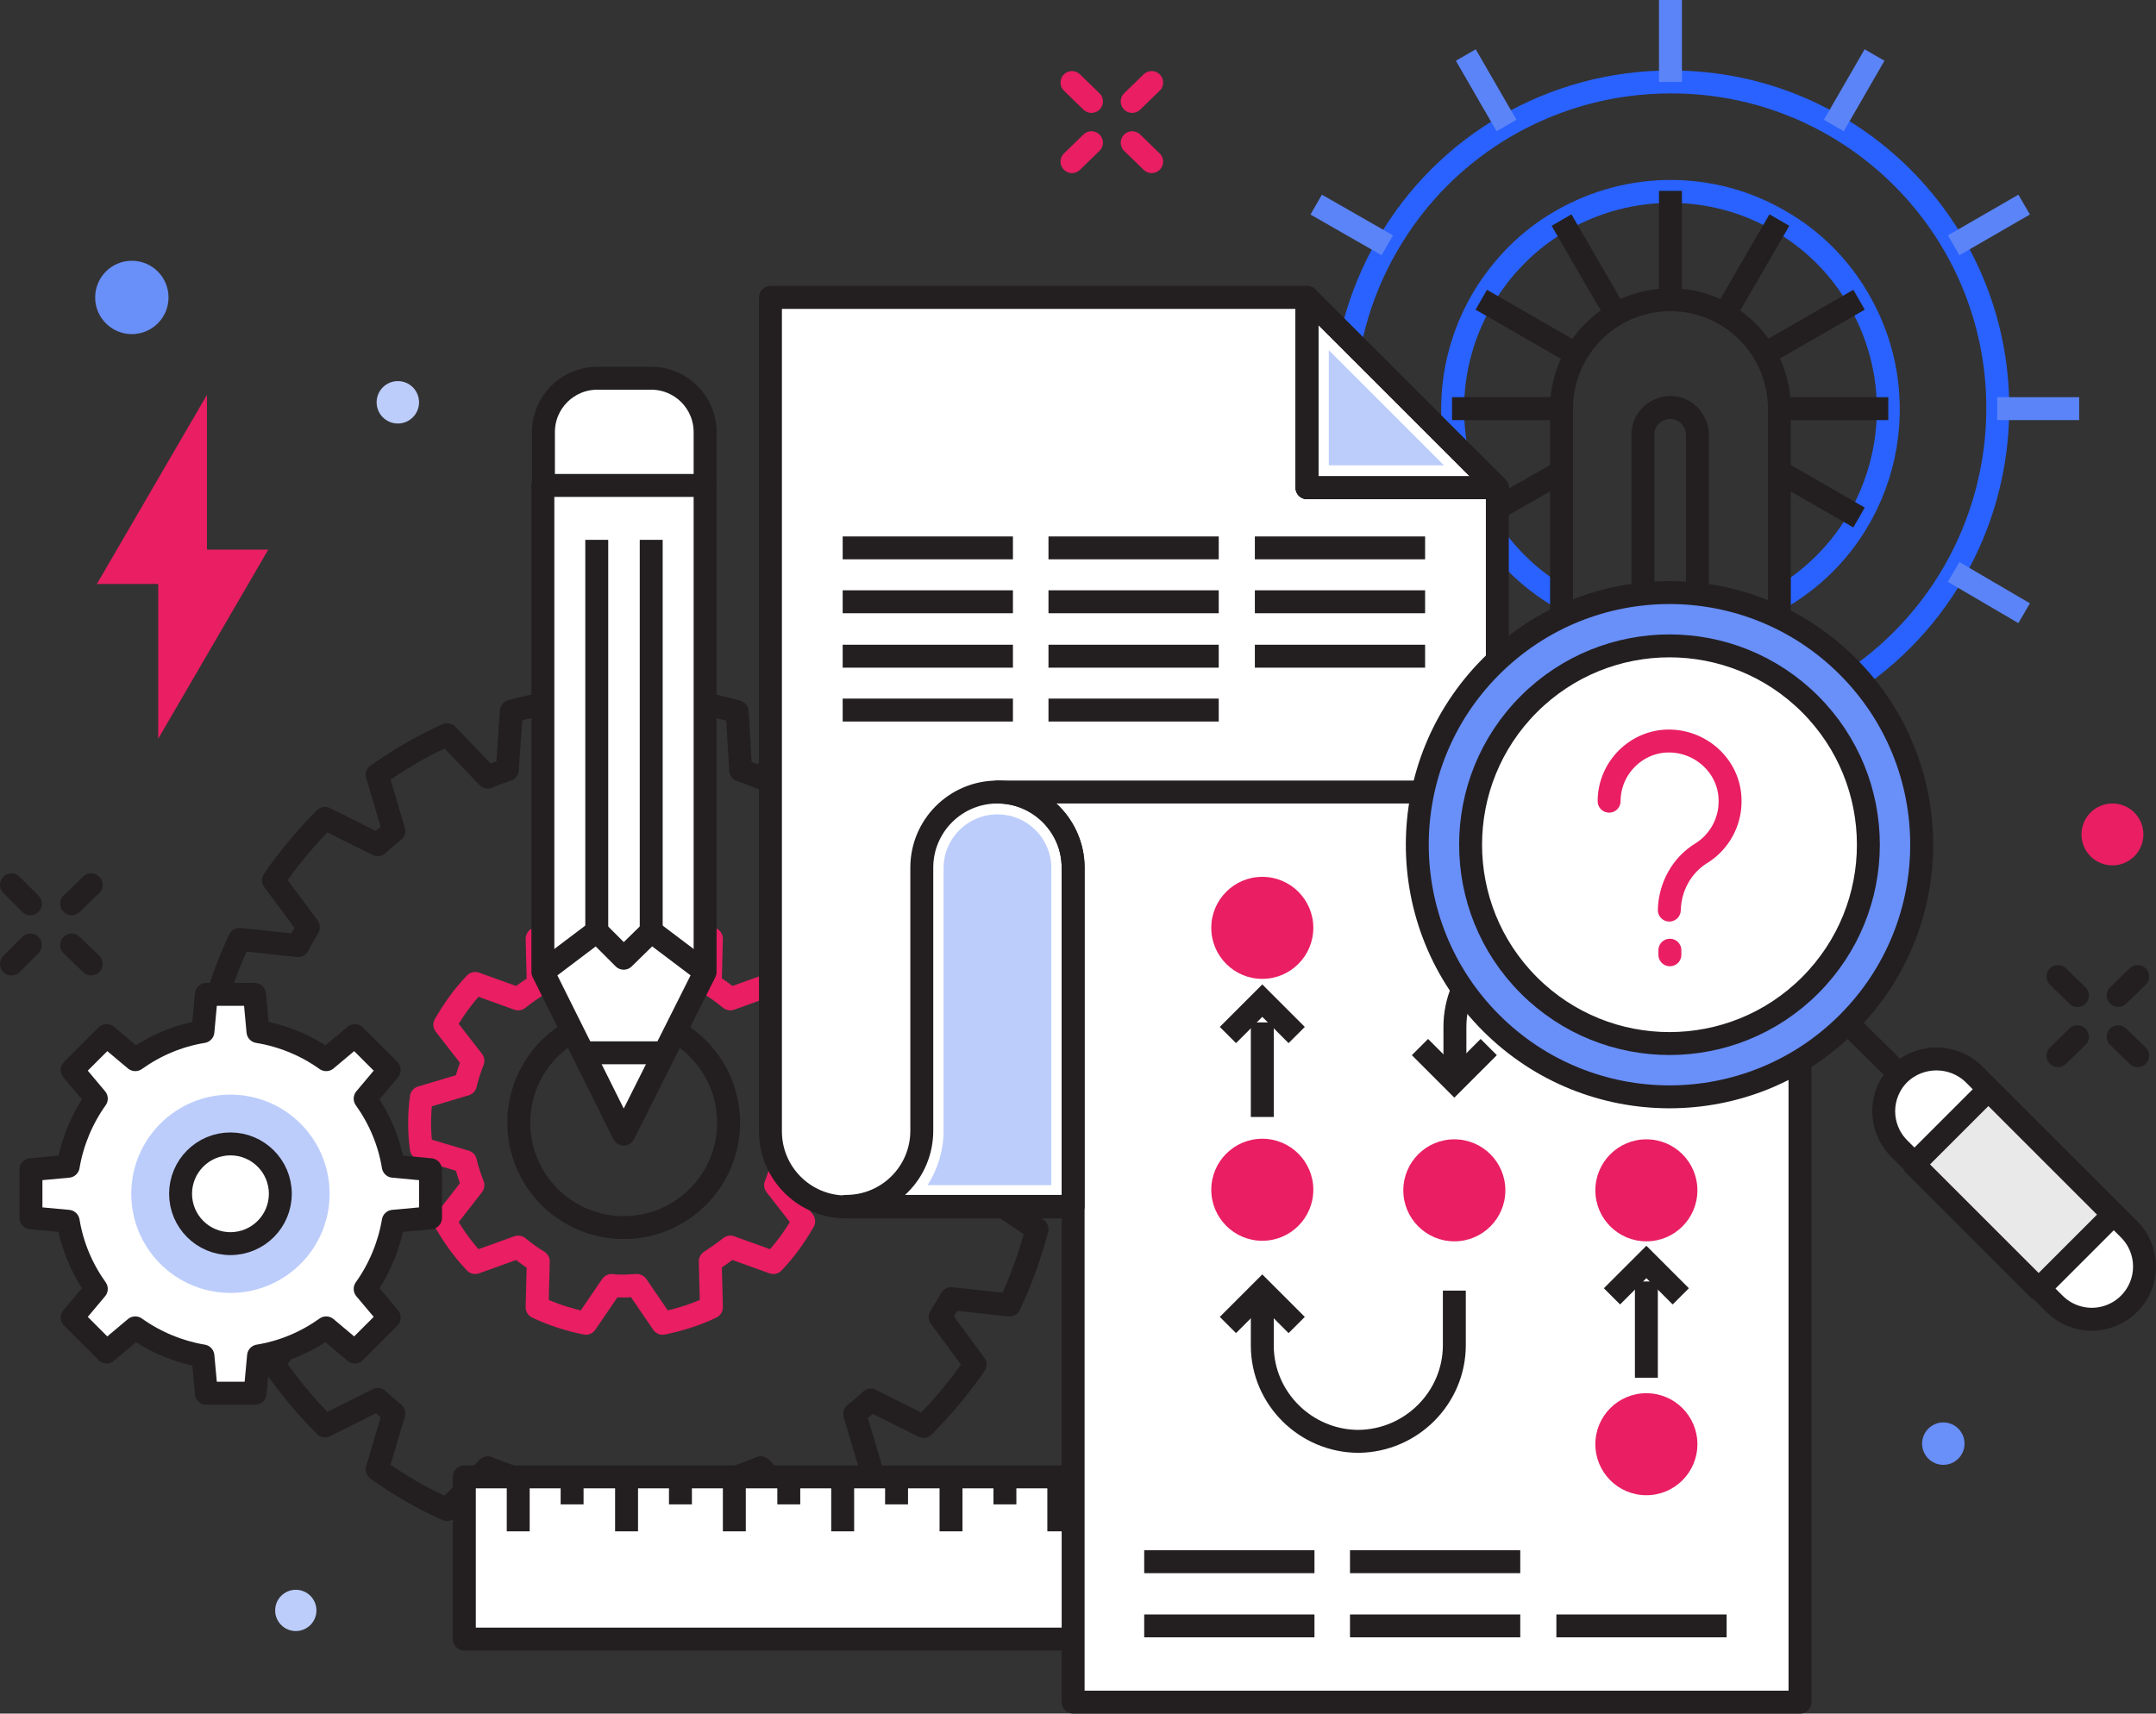 <?xml version="1.0" encoding="utf-8"?>
<!-- Generator: Adobe Illustrator 21.0.0, SVG Export Plug-In . SVG Version: 6.00 Build 0)  -->
<svg version="1.1" id="Layer_1" xmlns="http://www.w3.org/2000/svg" xmlns:xlink="http://www.w3.org/1999/xlink" x="0px" y="0px"
	 viewBox="0 0 376.1 299" style="enable-background:new 0 0 376.1 299;" xml:space="preserve">
<rect x="0" y="0" width="376.1" height="299" fill="#333333" stroke="none"/>
<style type="text/css">
	.st0{fill:none;stroke:#2962FF;stroke-width:4;stroke-linecap:round;stroke-miterlimit:10;}
	.st1{fill:none;stroke:#231F20;stroke-width:4;stroke-linejoin:round;}
	.st2{fill:none;stroke:#5B84F8;stroke-width:4;stroke-linejoin:round;}
	.st3{fill:none;stroke:#E91E63;stroke-width:4;stroke-linejoin:round;}
	.st4{fill:none;stroke:#231F20;stroke-width:1.5;stroke-miterlimit:10;}
	.st5{fill:#FFFFFF;stroke:#231F20;stroke-width:4;stroke-linejoin:round;}
	.st6{fill:none;stroke:#E91E63;stroke-width:4;stroke-linecap:round;stroke-miterlimit:10;}
	.st7{fill:none;stroke:#231F20;stroke-width:4;stroke-linecap:round;stroke-miterlimit:10;}
	.st8{fill:#BCCDFC;}
	.st9{fill:#698FF9;}
	.st10{fill:#E91E63;}
	.st11{fill:none;stroke:#231F20;stroke-width:4;stroke-miterlimit:10;}
	.st12{fill:#698FF9;stroke:#231F20;stroke-width:4;stroke-miterlimit:10;}
	.st13{fill:#E9E9E9;stroke:#231F20;stroke-width:4;stroke-linejoin:round;}
	.st14{fill:none;stroke:#E91E63;stroke-width:4;stroke-linecap:round;stroke-linejoin:round;}
</style>
<title>section-how-we-work</title>
<g id="Layer_1-2">
	<g id="XMLID_2_">
		<g>
		</g>
		<g>
			<path class="st0" d="M272.4,104.3c-5.8-3.3-10.6-8.2-13.9-13.9c-6.8-11.8-6.8-26.2,0-38c3.4-5.8,8.1-10.6,13.9-13.9
				c11.8-6.8,26.3-6.8,38,0c5.8,3.3,10.6,8.1,13.9,13.9c10.5,18.2,4.3,41.5-13.9,52"/>
		</g>
	</g>
	<g id="XMLID_1_">
		<g>
		</g>
		<g>
			<path class="st0" d="M272.4,125.1c-12.8-4.6-23.6-13.5-30.4-25.3c-10.2-17.6-10.2-39.4,0-57c10.2-17.7,29-28.5,49.4-28.5
				c31.5-0.1,57.1,25.4,57.1,56.9c0,20.5-10.9,39.4-28.6,49.6c-3,1.8-6.2,3.2-9.5,4.4"/>
		</g>
	</g>
	<line class="st1" x1="291.4" y1="33.3" x2="291.4" y2="52.3"/>
	<line class="st2" x1="291.4" y1="0" x2="291.4" y2="14.3"/>
	<line class="st2" x1="262.8" y1="120.7" x2="255.7" y2="133.1"/>
	<line class="st1" x1="310.4" y1="38.4" x2="300.9" y2="54.8"/>
	<line class="st2" x1="327" y1="9.6" x2="319.9" y2="21.9"/>
	<line class="st2" x1="319.9" y1="120.7" x2="327" y2="133.1"/>
	<line class="st1" x1="272.4" y1="38.4" x2="281.9" y2="54.8"/>
	<line class="st2" x1="255.7" y1="9.6" x2="262.8" y2="21.9"/>
	<line class="st2" x1="348.4" y1="71.3" x2="362.7" y2="71.3"/>
	<line class="st1" x1="310.4" y1="71.3" x2="329.4" y2="71.3"/>
	<line class="st1" x1="253.3" y1="71.3" x2="272.4" y2="71.3"/>
	<line class="st2" x1="220.1" y1="71.3" x2="234.3" y2="71.3"/>
	<line class="st2" x1="340.8" y1="99.8" x2="353.1" y2="107"/>
	<polyline class="st1" points="310.4,82.3 310.4,82.3 324.3,90.3 	"/>
	<line class="st1" x1="258.4" y1="52.3" x2="274.9" y2="61.8"/>
	<line class="st2" x1="229.6" y1="35.7" x2="242" y2="42.8"/>
	<line class="st2" x1="340.8" y1="42.8" x2="353.1" y2="35.7"/>
	<polyline class="st1" points="307.8,61.8 307.8,61.8 324.3,52.3 	"/>
	<line class="st1" x1="258.4" y1="90.3" x2="272.4" y2="82.3"/>
	<line class="st2" x1="229.6" y1="107" x2="242" y2="99.8"/>
	<path class="st1" d="M310.4,149.8V71.3c0-10.5-8.5-19-19-19s-19,8.5-19,19v78.4"/>
	<path class="st1" d="M296.1,149.8V76.1c0.1-2.6-1.9-4.9-4.5-5s-4.9,1.9-5,4.5c0,0.1,0,0.3,0,0.4v73.7"/>
	<path class="st1" d="M182.9,202.9c0.2-2.3,0.3-4.7,0.3-7s-0.1-4.7-0.3-7l-10-2.4c-0.2-1.2-0.4-2.4-0.6-3.6l8.5-5.7
		c-1.2-4.5-2.8-9-4.8-13.2l-10.2,1.1c-0.6-1.1-1.2-2.1-1.9-3.2l6.1-8.2c-2.7-3.9-5.7-7.5-9-10.8l-9.2,4.6c-0.9-0.8-1.9-1.6-2.8-2.4
		l2.9-9.8c-3.8-2.7-7.9-5.1-12.2-7l-7.1,7.4c-1.1-0.5-2.3-0.9-3.4-1.3l-0.6-10.2c-4.5-1.3-9.2-2.1-13.8-2.5l-4.1,9.4
		c-0.6,0-1.2,0-1.8,0s-1.2,0-1.8,0l-4.1-9.4c-4.7,0.4-9.3,1.2-13.8,2.4l-0.7,10.2c-1.2,0.4-2.3,0.8-3.4,1.3l-7.1-7.4
		c-4.3,1.9-8.3,4.3-12.2,7l2.9,9.8c-1,0.8-1.9,1.5-2.8,2.4l-9.2-4.6c-3.3,3.3-6.3,6.9-9,10.8l6.1,8.2c-0.6,1-1.3,2.1-1.8,3.2
		l-10.2-1.1c-2,4.2-3.6,8.7-4.8,13.2l8.5,5.7c-0.2,1.2-0.5,2.4-0.6,3.6l-10,2.4c-0.2,2.3-0.3,4.7-0.3,7s0.1,4.7,0.3,7l10,2.4
		c0.2,1.2,0.4,2.4,0.6,3.6l-8.5,5.7c1.2,4.5,2.8,9,4.8,13.2l10.2-1.1c0.6,1.1,1.2,2.1,1.8,3.2l-6.1,8.2c2.7,3.9,5.7,7.5,9,10.8
		l9.2-4.6c0.9,0.8,1.8,1.6,2.8,2.4l-2.9,9.8c3.8,2.7,7.9,5.1,12.2,7l7.1-7.3c1.1,0.5,2.3,0.9,3.4,1.3l0.7,10.2
		c4.5,1.2,9.2,2.1,13.8,2.4l4.1-9.4c0.6,0,1.2,0,1.8,0s1.2,0,1.8,0l4.1,9.4c4.7-0.4,9.3-1.2,13.9-2.4l0.6-10.2
		c1.2-0.4,2.3-0.8,3.4-1.3l7.1,7.4c4.3-1.9,8.3-4.3,12.2-7l-2.9-9.8c1-0.8,1.9-1.5,2.8-2.4l9.2,4.6c3.3-3.3,6.3-6.9,9-10.8l-6.1-8.3
		c0.6-1,1.3-2.1,1.9-3.2l10.2,1.1c2-4.2,3.6-8.7,4.8-13.2l-8.5-5.7c0.2-1.2,0.4-2.4,0.6-3.6L182.9,202.9z"/>
	<path class="st3" d="M144.2,200.4c0.4-3,0.4-6,0-8.9l-7.6-2.3c-0.3-1.4-0.8-2.8-1.3-4.1l4.9-6.3c-1.5-2.6-3.2-5-5.3-7.2l-7.5,2.7
		c-1.1-0.9-2.3-1.8-3.5-2.5l0.2-8c-2.7-1.3-5.6-2.2-8.5-2.8l-4.5,6.6c-0.7-0.1-1.4-0.1-2.2-0.1s-1.4,0.1-2.2,0.1l-4.5-6.6
		c-2.9,0.6-5.8,1.5-8.5,2.8l0.2,8c-1.2,0.8-2.4,1.6-3.5,2.5l-7.5-2.7c-2.1,2.2-3.8,4.6-5.3,7.2l4.9,6.3c-0.5,1.3-1,2.7-1.3,4.1
		l-7.7,2.3c-0.4,3-0.4,6,0,8.9l7.7,2.3c0.3,1.4,0.8,2.8,1.3,4.1l-4.9,6.3c1.5,2.6,3.2,5,5.3,7.2l7.5-2.7c1.1,0.9,2.3,1.8,3.5,2.5
		l-0.2,8c2.7,1.3,5.6,2.2,8.5,2.8l4.5-6.6c0.7,0.1,1.4,0.1,2.2,0.1s1.4-0.1,2.2-0.1l4.5,6.6c2.9-0.6,5.8-1.5,8.5-2.8l-0.2-8
		c1.2-0.8,2.4-1.6,3.5-2.5l7.5,2.7c2.1-2.2,3.8-4.6,5.3-7.2l-4.9-6.3c0.5-1.3,1-2.7,1.3-4.1L144.2,200.4z"/>
	<circle class="st1" cx="108.8" cy="195.9" r="18.3"/>
	<path class="st4" d="M140.3,281.2"/>
	<rect x="81" y="257.7" class="st5" width="132" height="28.3"/>
	<line class="st1" x1="90.4" y1="257.7" x2="90.4" y2="267.2"/>
	<line class="st1" x1="99.8" y1="257.7" x2="99.8" y2="262.5"/>
	<line class="st1" x1="109.3" y1="257.7" x2="109.3" y2="267.2"/>
	<line class="st1" x1="118.7" y1="257.7" x2="118.7" y2="262.5"/>
	<line class="st1" x1="128.1" y1="257.7" x2="128.1" y2="267.2"/>
	<line class="st1" x1="137.6" y1="257.7" x2="137.6" y2="262.5"/>
	<line class="st1" x1="147" y1="257.7" x2="147" y2="267.2"/>
	<line class="st1" x1="156.4" y1="257.7" x2="156.4" y2="262.5"/>
	<line class="st1" x1="165.9" y1="257.7" x2="165.9" y2="267.2"/>
	<line class="st1" x1="175.3" y1="257.7" x2="175.3" y2="262.5"/>
	<line class="st1" x1="184.7" y1="257.7" x2="184.7" y2="267.2"/>
	<line class="st1" x1="203.6" y1="257.7" x2="203.6" y2="267.2"/>
	<line class="st1" x1="194.1" y1="257.7" x2="194.1" y2="262.5"/>
	<line class="st6" x1="200.9" y1="14.4" x2="197.5" y2="17.7"/>
	<line class="st6" x1="190.4" y1="24.9" x2="187" y2="28.2"/>
	<line class="st6" x1="200.9" y1="28.2" x2="197.5" y2="24.9"/>
	<line class="st6" x1="190.4" y1="17.7" x2="187" y2="14.4"/>
	<line class="st7" x1="372.9" y1="170.4" x2="369.5" y2="173.7"/>
	<line class="st7" x1="362.4" y1="180.9" x2="359" y2="184.2"/>
	<line class="st7" x1="372.9" y1="184.2" x2="369.5" y2="180.9"/>
	<line class="st7" x1="362.4" y1="173.7" x2="359" y2="170.4"/>
	<line class="st7" x1="15.9" y1="154.4" x2="12.5" y2="157.7"/>
	<line class="st7" x1="5.3" y1="164.9" x2="2" y2="168.2"/>
	<line class="st7" x1="15.9" y1="168.2" x2="12.5" y2="164.9"/>
	<line class="st7" x1="5.3" y1="157.7" x2="2" y2="154.4"/>
	<circle class="st8" cx="69.4" cy="70.2" r="3.7"/>
	<circle class="st9" cx="23" cy="51.9" r="6.4"/>
	<circle class="st9" cx="339" cy="251.9" r="3.7"/>
	<circle class="st10" cx="368.5" cy="145.6" r="5.4"/>
	<circle class="st9" cx="362.8" cy="212.4" r="3.6"/>
	<circle class="st8" cx="51.6" cy="281" r="3.6"/>
	<path class="st5" d="M75.1,212.5v-8.4l-6.5-0.6c-0.7-4.3-2.4-8.3-4.9-11.8l4.2-5l-6-6l-5,4.2c-3.5-2.5-7.6-4.2-11.9-4.9l-0.6-6.5
		H36l-0.6,6.5c-4.3,0.7-8.3,2.4-11.8,4.9l-5-4.2l-6,6l4.2,5c-2.5,3.5-4.2,7.6-4.9,11.8l-6.5,0.6v8.4l6.5,0.6
		c0.7,4.3,2.4,8.3,4.9,11.8l-4.2,5l6,6l5-4.2c3.5,2.5,7.6,4.2,11.8,4.9l0.6,6.5h8.5l0.6-6.5c4.3-0.7,8.3-2.4,11.8-4.9l5,4.2l6-6
		l-4.2-5c2.5-3.5,4.2-7.6,4.9-11.8L75.1,212.5z"/>
	<circle class="st8" cx="40.2" cy="208.3" r="17.3"/>
	<circle class="st5" cx="40.2" cy="208.3" r="8.7"/>
	<path class="st5" d="M228,51.9v33.2h33.2v125.5H147.6c-7.3,0-13.2-5.9-13.2-13.2c0,0,0,0,0,0V51.9H228z"/>
	<polygon class="st5" points="228,51.9 228,85.1 261.2,85.1 	"/>
	<polygon class="st1" points="228,51.9 228,85.1 261.2,85.1 	"/>
	<polygon class="st8" points="231.8,81.2 231.8,61.1 251.9,81.2 	"/>
	<path class="st5" d="M314,151.2V297H187.2V151.4c0-7.3-5.9-13.2-13.2-13.2c0,0,0,0,0,0h127C308.2,138.3,314,144.1,314,151.2z"/>
	<circle class="st10" cx="287.2" cy="252" r="8.9"/>
	<circle class="st10" cx="287.2" cy="207.7" r="8.9"/>
	<circle class="st10" cx="253.7" cy="207.7" r="8.9"/>
	<circle class="st10" cx="220.2" cy="207.6" r="8.9"/>
	<circle class="st10" cx="220.2" cy="161.9" r="8.9"/>
	<line class="st11" x1="287.2" y1="240.4" x2="287.2" y2="223.6"/>
	<polyline class="st11" points="281.2,226.2 287.2,220.2 293.2,226.2 	"/>
	<line class="st11" x1="220.2" y1="194.9" x2="220.2" y2="178.4"/>
	<polyline class="st11" points="214.2,180.6 220.2,174.6 226.2,180.6 	"/>
	<path class="st11" d="M287.2,188.8v-9.6c0-9.2-7.5-16.7-16.7-16.7l0,0c-9.2,0-16.7,7.5-16.7,16.7c0,0,0,0,0,0v9.6"/>
	<polyline class="st11" points="259.7,182.7 253.7,188.7 247.7,182.7 	"/>
	<path class="st11" d="M253.7,225.2v9.5c0,9.2-7.5,16.7-16.7,16.8l0,0c-9.2,0-16.8-7.5-16.8-16.7c0,0,0,0,0-0.1v-9.6"/>
	<polyline class="st11" points="226.2,231.2 220.2,225.2 214.2,231.2 	"/>
	<path class="st1" d="M187.2,151.4v59.1h-39.6c7.3,0,13.2-5.9,13.2-13.2c0,0,0,0,0,0v-45.9c0-7.3,5.9-13.2,13.2-13.2
		S187.2,144.2,187.2,151.4L187.2,151.4L187.2,151.4z"/>
	<path class="st8" d="M161.8,206.8c1.8-2.8,2.8-6.1,2.8-9.4v-45.9c0-5.2,4.2-9.4,9.4-9.4s9.4,4.2,9.4,9.4l0,0v55.3H161.8z"/>
	<line class="st1" x1="147" y1="95.6" x2="176.7" y2="95.6"/>
	<line class="st1" x1="147" y1="105" x2="176.7" y2="105"/>
	<line class="st1" x1="147" y1="114.5" x2="176.7" y2="114.5"/>
	<line class="st1" x1="147" y1="123.9" x2="176.7" y2="123.9"/>
	<line class="st1" x1="182.9" y1="95.6" x2="212.6" y2="95.6"/>
	<line class="st1" x1="182.9" y1="105" x2="212.6" y2="105"/>
	<line class="st1" x1="182.9" y1="114.5" x2="212.6" y2="114.5"/>
	<line class="st1" x1="182.9" y1="123.9" x2="212.6" y2="123.9"/>
	<line class="st1" x1="218.9" y1="95.6" x2="248.6" y2="95.6"/>
	<line class="st1" x1="218.9" y1="105" x2="248.6" y2="105"/>
	<line class="st1" x1="218.9" y1="114.5" x2="248.6" y2="114.5"/>
	<line class="st1" x1="199.6" y1="283.7" x2="229.3" y2="283.7"/>
	<line class="st1" x1="199.6" y1="272.5" x2="229.3" y2="272.5"/>
	<line class="st1" x1="235.5" y1="283.7" x2="265.2" y2="283.7"/>
	<line class="st1" x1="235.5" y1="272.5" x2="265.2" y2="272.5"/>
	<line class="st1" x1="271.5" y1="283.7" x2="301.2" y2="283.7"/>
	<ellipse transform="matrix(0.707 -0.707 0.707 0.707 -18.931 249.13)" class="st12" cx="291.3" cy="147.4" rx="44" ry="44"/>
	
		<ellipse transform="matrix(0.707 -0.707 0.707 0.707 -18.931 249.13)" class="st5" cx="291.3" cy="147.4" rx="34.7" ry="34.7"/>
	<line class="st1" x1="322.4" y1="178.6" x2="331.3" y2="187.4"/>
	<path class="st5" d="M331.3,187.4L331.3,187.4c-3.6,3.6-3.6,9.4,0,13l27.1,27.1c3.6,3.6,9.4,3.6,13,0l0,0c3.6-3.6,3.6-9.4,0-13
		l-27.1-27.1C340.7,183.9,334.9,183.9,331.3,187.4z"/>
	
		<rect x="342.1" y="192.1" transform="matrix(0.707 -0.707 0.707 0.707 -43.827 309.225)" class="st13" width="18.4" height="30.8"/>
	<path class="st14" d="M280.7,139.8c0-5.8,4.8-10.6,10.6-10.5s10.6,4.8,10.5,10.6c0,3.6-1.9,7-4.9,8.9c-3.5,2.1-5.6,5.9-5.7,10l0,0"
		/>
	<line class="st14" x1="291.3" y1="165.8" x2="291.3" y2="166.6"/>
	<line class="st1" x1="94.7" y1="94.2" x2="123" y2="94.2"/>
	<path class="st5" d="M94.7,84.8H123v-9.4c0-5.2-4.2-9.4-9.4-9.4l0,0h-9.4c-5.2,0-9.4,4.2-9.4,9.4l0,0V84.8z"/>
	<polygon class="st5" points="123,84.7 123,169.6 108.8,197.9 94.7,169.6 94.7,84.7 	"/>
	<line class="st1" x1="113.6" y1="94.2" x2="113.6" y2="162.5"/>
	<line class="st1" x1="104.1" y1="94.2" x2="104.1" y2="162.5"/>
	<polyline class="st5" points="94.7,169.6 104.1,162.5 108.8,167.2 113.6,162.5 123,169.6 	"/>
	<line class="st1" x1="115.9" y1="183.7" x2="101.8" y2="183.7"/>
	<polygon class="st10" points="36.1,68.9 16.9,101.9 27.6,101.9 27.6,128.9 46.8,95.9 36.1,95.9 	"/>
</g>
</svg>
